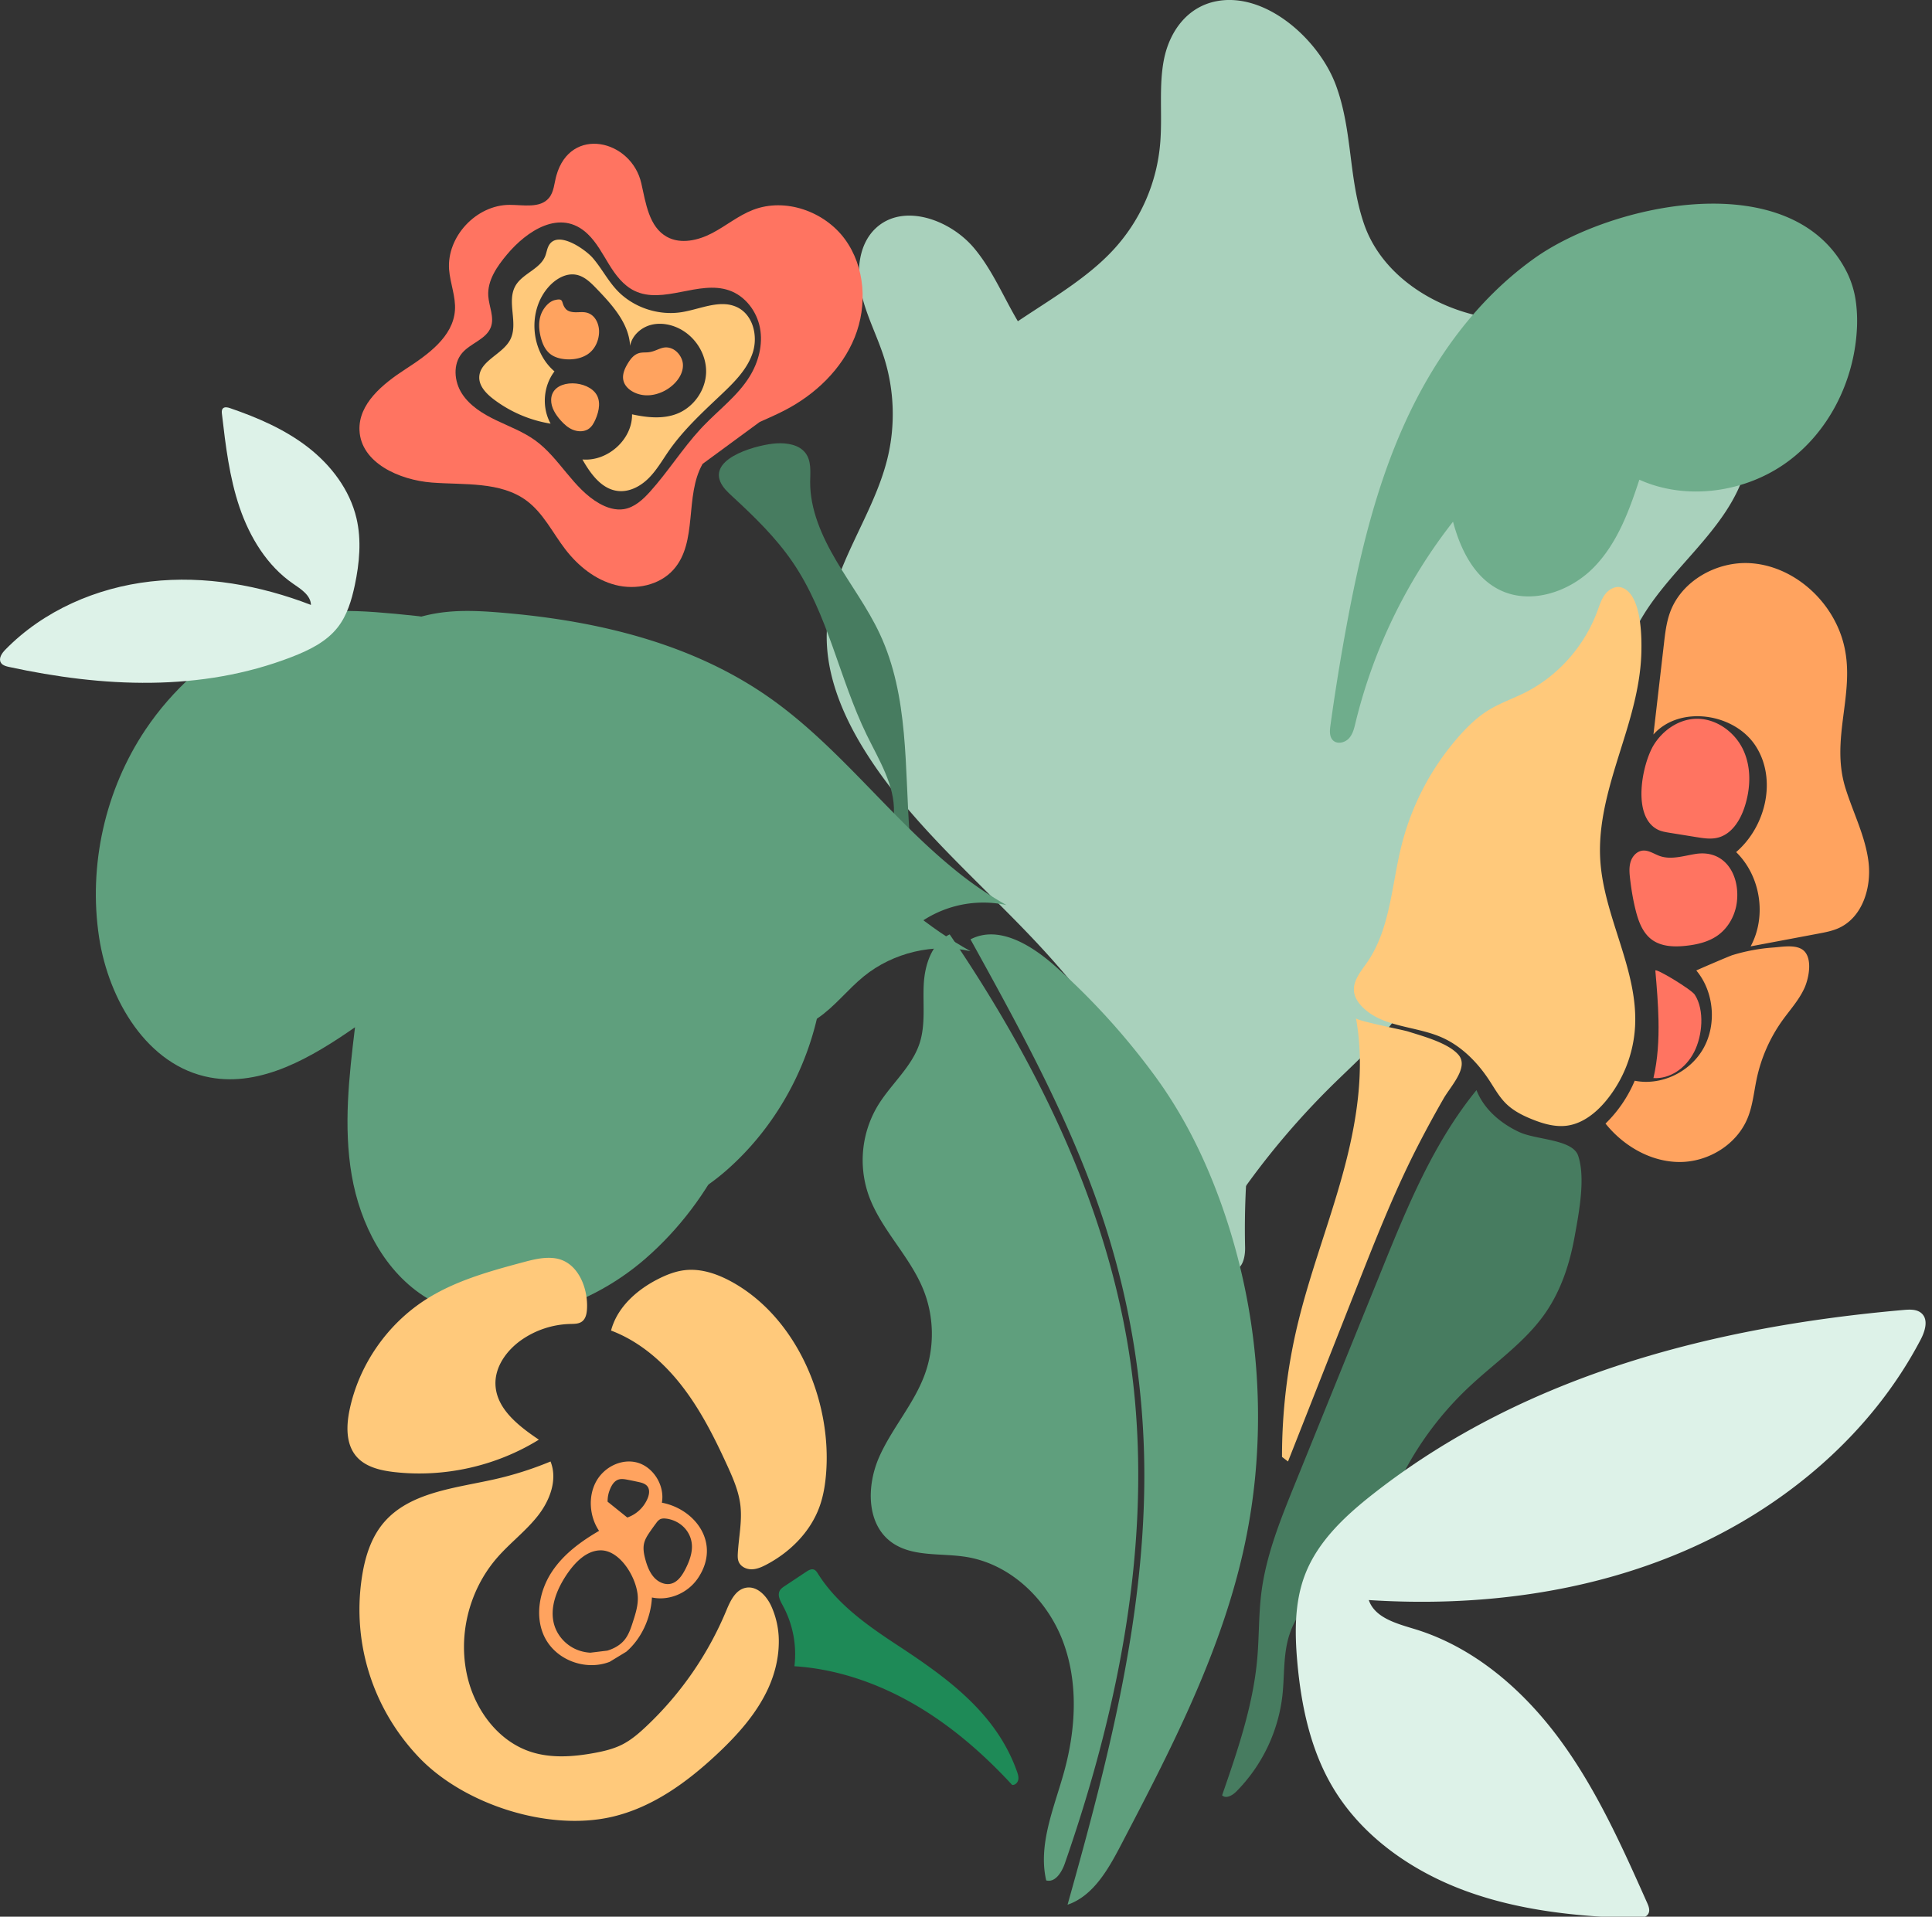 <svg xmlns="http://www.w3.org/2000/svg" width="129" height="128" viewBox="0 0 129 128"><rect x="0" y="0" width="129" height="128" fill="#333333" stroke="none"/><defs><clipPath id="a"><path d="M86.52 87.46h42.05v40.643H86.52z"/></clipPath></defs><path fill="#5f9f7d" d="M60.807 60.793c-5.024-4.062-9.003-9.543-14.332-13.286-5.87-4.124-13.026-5.868-20.08-6.517-3.627-.333-6.293-.413-9.578 1.342-2.833 1.513-5.302 3.714-7.093 6.38-2.706 4.03-3.838 9.088-3.107 13.885.64 4.197 3.226 8.586 7.403 9.357 3.454.637 6.8-1.35 9.684-3.352-.399 3.284-.78 6.624-.22 9.884.562 3.26 2.204 6.485 5.031 8.205 4.518 2.749 10.597.833 14.584-2.641 4.526-3.943 7.338-9.787 7.595-15.781 1.1.851 2.74.514 3.892-.266 1.151-.78 2.008-1.921 3.087-2.799 1.959-1.593 4.661-2.232 7.127-1.684-1.421-.788-2.74-1.713-3.993-2.727"/><path fill="#a9d1bc" d="M94.942 63.14c.125-2.213-.186-4.57 1.103-6.28 1.735-2.301 5.655-2.476 8.111-4.193 3.426-2.397 3.295-7.121 5.077-10.695 1.929-3.87 6.203-6.495 7.34-10.694.297-1.093.358-2.309-.161-3.465-.56-1.248-1.732-2.294-2.975-3.151-4.567-3.15-8.271-2.837-13.176-3.32-4.034-.397-7.941-2.76-9.186-6.392-1.05-3.065-.749-6.195-1.873-9.25C88.077 2.643 84.52-.557 81.223.081c-2.015.39-3.15 2.101-3.504 3.883-.355 1.781-.102 3.698-.247 5.532a11.935 11.935 0 0 1-3.222 7.282c-3.262 3.456-8.657 5.198-11.129 9.173-1.767 2.843-1.785 6.482-1.108 9.993 1.437 7.457 5.745 14.653 8.822 21.972 4.264 10.14 6.19 20.693 5.615 30.77.84.411 1.528-.384 1.84-1.064 2.604-5.673 6.267-10.851 10.83-15.31 2.33-2.276 4.98-4.516 5.638-7.666.102-.488.155-.994.184-1.508"/><path fill="#a9d1bc" d="M85.905 58.354c-.592-1.739-1.495-3.425-1.224-5.214.364-2.409 2.706-4.007 3.686-6.237 1.369-3.113-.14-6.677-.131-10.076.008-3.681 1.826-7.284 1.252-10.92-.15-.948-.48-1.9-1.147-2.591-.719-.745-1.75-1.108-2.77-1.299-3.74-.703-5.908.92-9.05 2.383-2.584 1.202-5.685.855-7.544-1.459-1.567-1.95-2.33-4.458-3.94-6.375-1.61-1.917-4.75-3.036-6.571-1.316-1.113 1.05-1.29 2.784-.967 4.279.322 1.494 1.056 2.866 1.521 4.323.697 2.18.779 4.55.233 6.772-.947 3.862-3.716 7.21-4.025 11.173-.22 2.834.87 5.625 2.343 8.057 3.132 5.167 7.938 9.061 12.03 13.51A60.604 60.604 0 0 1 82.332 84.8c.638 0 .818-.865.803-1.5a53.653 53.653 0 0 1 1.988-15.756c.734-2.61 1.677-5.313 1.127-7.968a10.337 10.337 0 0 0-.344-1.222"/><path fill="#477c60" d="M59.315 56.55c.108-.76.341-1.5.372-2.267.073-1.833-.998-3.529-1.818-5.21-1.845-3.785-2.564-8.055-4.958-11.553-1.107-1.616-2.534-3.008-3.99-4.348-.327-.301-.667-.615-.832-1.02-.671-1.65 2.623-2.48 3.76-2.545.7-.04 1.5.087 1.926.638.415.536.326 1.263.32 1.922-.016 1.85.777 3.642 1.738 5.272.96 1.63 2.105 3.17 2.903 4.875 1.971 4.209 1.656 8.965 2.009 13.528.09 1.182.175 2.522-.666 3.358-.699-.557-.878-1.523-.796-2.378.008-.091.02-.182.032-.273"/><path fill="#ffc97b" d="M90.647 85.816c1.178-2.988 2.359-5.98 3.799-8.854a76.887 76.887 0 0 1 1.936-3.588c.48-.843 1.728-2.112.99-2.944-.704-.794-2.374-1.233-3.356-1.546-.347-.111-3.446-.718-3.476-.884.626 3.47.039 7.048-.899 10.449-.937 3.4-2.222 6.706-3.032 10.139a37.85 37.85 0 0 0-1.009 8.565v.141l.401.306 4.646-11.784m-45.107 6.75c1.248 1.61 2.171 3.45 3.02 5.306.389.853.77 1.728.877 2.66.124 1.062-.112 2.129-.173 3.196-.01.19-.015.389.057.566.134.33.51.509.863.506.353-.003.688-.153 1.001-.319 1.572-.83 2.923-2.174 3.532-3.856.252-.693.374-1.427.436-2.162.411-4.84-1.899-10.378-6.197-12.807-.983-.556-2.1-.959-3.22-.833-.64.072-1.25.314-1.825.609-1.248.64-2.408 1.621-2.938 2.91a4.033 4.033 0 0 0-.173.514c1.896.716 3.494 2.099 4.74 3.71"/><path fill="#ff7461" d="M46.912 30.98c-1.226 2.159-.291 5.22-1.952 7.07-.932 1.037-2.503 1.363-3.859 1.017-1.356-.345-2.504-1.275-3.353-2.38-.848-1.101-1.467-2.417-2.584-3.248-1.748-1.298-4.15-1.046-6.327-1.213-2.176-.167-4.738-1.32-4.834-3.486-.079-1.775 1.559-3.105 3.056-4.077 1.498-.973 3.19-2.163 3.317-3.936.066-.915-.318-1.801-.389-2.716-.17-2.203 1.815-4.33 4.04-4.33.922 0 2.03.246 2.623-.457.341-.406.355-.982.497-1.492.937-3.363 5.017-2.41 5.675.516.3 1.331.513 2.911 1.714 3.572.92.505 2.083.236 3.012-.25.93-.487 1.752-1.176 2.73-1.554 2.152-.833 4.772.1 6.133 1.952 1.36 1.853 1.516 4.429.658 6.558-.857 2.128-2.628 3.818-4.676 4.877-.536.277-1.104.525-1.67.779zm.055-2.536c1.044-1.09 2.291-2.016 3.084-3.298.595-.964.903-2.133.693-3.245-.21-1.111-.985-2.139-2.062-2.51-2.023-.699-4.398.965-6.321.028-.747-.364-1.267-1.062-1.7-1.768-.435-.704-.822-1.454-1.422-2.027-1.83-1.747-4.091-.173-5.382 1.366-.67.798-1.322 1.738-1.255 2.776.046.698.416 1.41.177 2.068-.298.82-1.35 1.073-1.92 1.738-.634.741-.54 1.906-.009 2.723.531.818 1.405 1.35 2.287 1.774.883.423 1.812.77 2.604 1.344 1.626 1.18 2.523 3.21 4.27 4.205.497.283 1.076.474 1.642.384.707-.113 1.271-.635 1.749-1.165 1.197-1.33 2.153-2.861 3.362-4.178z"/><path fill="#ffa35f" d="M39.23 23.664a1.59 1.59 0 0 0 .124-.092c.402-.326.61-.824.643-1.318.037-.57-.235-1.234-.833-1.377-.237-.057-.487-.022-.732-.024-.245-.002-.514-.053-.664-.232-.341-.405-.06-.74-.725-.58-.418.1-.764.563-.903.912-.203.509-.162 1.076-.024 1.603.11.417.294.84.657 1.108.285.21.653.303 1.017.329.503.035 1.032-.06 1.44-.33m4.469 2.683a2.718 2.718 0 0 0 1.245-.65c.434-.397.72-.932.644-1.463-.054-.368-.339-.807-.765-.967-.622-.233-.944.222-1.587.264-.18.011-.363.001-.536.044-.349.086-.571.363-.74.63-.24.379-.437.808-.33 1.226.14.555.823.95 1.51.969.189.006.377-.013.559-.053"/><path fill="#ffc97b" d="M48.398 20.313c-.923-.053-1.915.376-2.87.531-1.573.255-3.26-.316-4.337-1.466-.615-.657-1.028-1.473-1.615-2.154-.472-.548-2.362-1.903-2.941-.81-.115.217-.141.467-.233.694-.348.866-1.508 1.16-1.979 1.968-.624 1.073.218 2.53-.364 3.625-.519.975-2.04 1.4-2.059 2.497-.01.592.46 1.08.935 1.446a8.579 8.579 0 0 0 3.83 1.649c-.6-1.083-.496-2.503.257-3.491-1.614-1.38-1.798-4.072-.386-5.65.465-.52 1.154-.937 1.846-.802.542.106.956.518 1.335.91 1.059 1.098 2.18 2.333 2.255 3.84.118-.664.69-1.204 1.352-1.392.663-.187 1.392-.053 1.998.27 1.06.566 1.762 1.732 1.724 2.911-.04 1.18-.832 2.311-1.953 2.746-.942.365-2.003.25-2.992.034.03 1.663-1.619 3.162-3.313 3.014.544.958 1.286 2 2.402 2.108.762.074 1.5-.332 2.033-.87.533-.536.908-1.2 1.34-1.82.974-1.396 2.243-2.566 3.486-3.742.861-.816 1.745-1.686 2.11-2.802.365-1.117.024-2.547-1.06-3.05a2.173 2.173 0 0 0-.8-.194"/><path fill="#ffa35f" d="M39.26 28.669c.248-.15.388-.404.497-.653.261-.592.397-1.317-.04-1.82-.758-.875-2.886-.85-2.917.5-.011.517.294.999.659 1.402.216.238.464.465.776.596.313.132.701.153.995-.008l.03-.017"/><path fill="#ff7461" d="M115.55 48.927c-.648-.6-1.507-.973-2.395-.922-1.129.064-2.147.794-2.73 1.738-.765 1.238-1.5 4.762.26 5.658.242.123.517.168.786.212l1.817.293c.459.074.932.147 1.384.04.94-.221 1.517-1.148 1.812-2.046.412-1.258.466-2.673-.11-3.868a3.715 3.715 0 0 0-.824-1.105m.343 11.733c.035-.137.06-.275.077-.414.22-1.817-.797-3.535-2.775-3.216-.789.128-1.61.4-2.365.138-.391-.137-.762-.415-1.173-.361-.378.05-.67.382-.781.746-.112.363-.079.753-.035 1.13.083.714.2 1.424.376 2.12.185.734.466 1.497 1.076 1.947.638.471 1.499.498 2.288.41.733-.08 1.478-.253 2.084-.673.617-.429 1.045-1.099 1.228-1.828"/><path fill="#ffc97b" d="M109.173 68.565c.214-3.812-2.094-7.335-2.323-11.145-.176-2.932.887-5.77 1.738-8.575.518-1.707.96-3.472 1.006-5.268.028-1.088.008-3.898-1.31-4.34-.394-.13-.831.097-1.092.428-.26.33-.387.746-.534 1.144-.867 2.346-2.627 4.331-4.821 5.438-.815.41-1.686.706-2.463 1.187-.72.447-1.341 1.044-1.91 1.68a17.443 17.443 0 0 0-3.891 7.375c-.659 2.644-.747 5.555-2.29 7.779-.424.61-.978 1.255-.869 1.996.053.36.263.677.51.938 1.333 1.401 3.529 1.298 5.29 2.054 1.328.57 2.406 1.646 3.212 2.87.347.527.654 1.09 1.095 1.537.506.513 1.162.841 1.826 1.104.722.287 1.497.508 2.266.409.762-.098 1.445-.503 2.024-1.033.21-.194.408-.404.59-.623a8.548 8.548 0 0 0 1.946-4.955"/><path fill="#ffa35f" d="M116.888 37.611l-.018-.001c-2.249-.139-4.594 1.184-5.357 3.275-.245.672-.33 1.39-.411 2.1l-.702 6.066c1.748-1.97 5.395-1.44 6.824.764 1.43 2.205.697 5.368-1.302 7.089 1.64 1.6 2.054 4.289.968 6.296l4.513-.85c.47-.088.945-.178 1.378-.376 1.583-.725 2.187-2.705 1.98-4.413-.208-1.708-1.024-3.278-1.537-4.922-1.243-3.985 1.475-7.518-.913-11.532-1.137-1.912-3.18-3.35-5.423-3.496m1.528 25.664c-.926.065-1.845.236-2.735.507-.22.067-2.426 1.019-2.418 1.028 1.176 1.401 1.378 3.585.48 5.191-.897 1.606-2.829 2.52-4.593 2.172a8.69 8.69 0 0 1-1.95 2.861c1.216 1.516 3.042 2.564 4.95 2.566 1.906.002 3.832-1.156 4.556-2.977.329-.826.407-1.73.594-2.602a10.423 10.423 0 0 1 1.692-3.849c.507-.71 1.107-1.361 1.476-2.157l.04-.088c.272-.648.493-1.804-.004-2.374-.457-.523-1.469-.322-2.088-.278"/><path fill="#477c60" d="M101.47 75.614c-1.26-.579-2.391-1.54-2.885-2.814-2.88 3.531-4.623 7.8-6.325 12.001l-5.814 14.342c-.95 2.343-1.909 4.718-2.224 7.22-.184 1.46-.145 2.937-.275 4.402-.277 3.134-1.316 6.15-2.347 9.129.259.254.692.005.947-.252a10.881 10.881 0 0 0 3.079-6.406c.152-1.368.043-2.78.475-4.09.863-2.619 3.606-4.135 5.259-6.36.964-1.3 1.544-2.827 2.28-4.263a21.694 21.694 0 0 1 4.453-5.906c1.72-1.615 3.729-2.98 5.073-4.906 1.06-1.52 1.647-3.315 1.972-5.128.064-.356.139-.761.21-1.191.231-1.401.417-3.07.023-4.219-.374-1.09-2.791-1.05-3.9-1.56"/><path fill="#ff7461" d="M113.124 70.242c.546-1.074.703-2.784.038-3.813-.23-.356-2.652-1.819-2.634-1.608.095 1.097.188 2.21.21 3.315.027 1.308-.048 2.606-.338 3.859 1.069.071 2.15-.624 2.724-1.753"/><path fill="#1e8a57" d="M59.867 109.832c-1.99-1.307-3.99-2.73-5.25-4.735-.07-.111-.147-.232-.27-.277-.174-.065-.361.042-.515.145l-1.428.948c-.13.086-.263.177-.338.31-.17.307.025.676.193.983a6.792 6.792 0 0 1 .785 4.067c2.83.18 5.58 1.136 8.025 2.556 2.446 1.42 4.599 3.296 6.51 5.368a.235.235 0 0 0 .026.002c.183.012.346-.157.383-.338.039-.19-.023-.384-.087-.567-1.391-3.91-4.683-6.262-8.034-8.462"/><path fill="#ffc97b" d="M35.98 96.143c-1.345-.907-2.83-2.052-2.897-3.667-.05-1.2.746-2.298 1.73-2.989a5.964 5.964 0 0 1 3.263-1.071c.27-.007.564-.001.782-.161.24-.177.312-.5.333-.797.098-1.39-.578-3.21-2.136-3.43-.726-.102-1.459.088-2.167.278-2.223.596-4.479 1.223-6.42 2.455-2.61 1.655-4.504 4.39-5.13 7.405-.217 1.052-.25 2.256.443 3.079.415.493 1.016.758 1.654.911.293.07.594.116.888.15 3.34.38 6.802-.396 9.657-2.163"/><path fill="#5f9f7d" d="M75.772 93.44C74.738 82.15 69.75 71.72 63.41 62.4c-1.202.577-1.665 2.035-1.732 3.35-.066 1.313.132 2.667-.276 3.92-.516 1.58-1.903 2.718-2.775 4.14a7.08 7.08 0 0 0-.663 5.907c.79 2.32 2.743 4.1 3.673 6.37.737 1.8.778 3.865.112 5.692-.716 1.965-2.18 3.583-3.034 5.494-.854 1.911-.889 4.499.826 5.73 1.38.99 3.273.7 4.958.968 2.981.473 5.42 2.85 6.47 5.633 1.05 2.783.865 5.896.07 8.76-.66 2.377-1.738 4.81-1.184 7.213.604.16 1.04-.55 1.243-1.132.126-.364.252-.73.375-1.096 3.244-9.636 5.225-19.81 4.3-29.908"/><path fill="#ffc97b" d="M49.828 106.028c-.708.116-1.06.872-1.328 1.517a22.524 22.524 0 0 1-5.374 7.768c-.484.455-.995.895-1.594 1.196-.583.292-1.23.444-1.875.561-1.387.253-2.848.358-4.188-.072-2.153-.69-3.651-2.693-4.209-4.82-.738-2.816.013-5.958 1.954-8.175.858-.98 1.924-1.78 2.721-2.806.797-1.026 1.304-2.4.824-3.597a22.82 22.82 0 0 1-3.727 1.186c-2.632.593-5.638.857-7.376 2.859-.923 1.062-1.32 2.462-1.514 3.836-.611 4.326.772 8.663 3.827 11.874 2.978 3.129 8.626 4.978 12.926 3.968 2.654-.623 4.93-2.271 6.899-4.102 1.407-1.309 2.722-2.761 3.508-4.49.423-.93.677-1.95.697-2.964a5.685 5.685 0 0 0-.512-2.533c-.308-.657-.924-1.327-1.66-1.206"/><path fill="#5f9f7d" d="M83.003 103.636c.362-1.602.625-3.228.79-4.863a42.314 42.314 0 0 0-2.353-18.658c-1.087-2.97-2.476-5.738-4.328-8.264a47.27 47.27 0 0 0-6.617-7.294c-1.597-1.427-3.807-2.808-5.695-1.826 3.466 6.28 6.956 12.616 9.112 19.488a54.547 54.547 0 0 1 2.48 15.013c.24 10.18-2.362 20.185-5.112 29.968 1.704-.579 2.708-2.342 3.557-3.969 3.234-6.189 6.5-12.468 8.097-19.294l.07-.3"/><path fill="#5f9f7d" d="M63.754 58.082c-4.336-3.512-7.77-8.25-12.369-11.484-5.066-3.565-11.241-5.073-17.328-5.633-3.131-.289-5.432-.357-8.267 1.159a17.099 17.099 0 0 0-6.121 5.516c-2.336 3.483-3.312 7.854-2.681 12.002.551 3.627 2.783 7.42 6.389 8.087 2.98.551 5.868-1.165 8.357-2.897-.344 2.839-.674 5.726-.19 8.544.485 2.818 1.902 5.605 4.342 7.093 3.899 2.376 9.145.72 12.586-2.283 3.906-3.409 6.332-8.46 6.554-13.642.95.736 2.365.445 3.36-.23.993-.674 1.732-1.66 2.663-2.419A7.359 7.359 0 0 1 67.2 60.44a24.002 24.002 0 0 1-3.446-2.357"/><path fill="#6fad8c" d="M123.928 20.24a6.374 6.374 0 0 0-.576-1.99c-3.586-7.322-15.736-4.686-20.903-.998-3.873 2.763-6.712 6.731-8.648 11.003-1.937 4.272-3.022 8.86-3.877 13.455a146.676 146.676 0 0 0-1.094 6.758c-.048.352-.072.766.202.999.292.247.777.124 1.035-.157.259-.28.35-.666.438-1.033a35.238 35.238 0 0 1 6.514-13.438c.493 1.852 1.426 3.775 3.202 4.598 2.054.953 4.615.063 6.186-1.536 1.57-1.6 2.363-3.76 3.052-5.866 3.16 1.425 7.09.85 9.875-1.182 2.786-2.03 4.429-5.365 4.643-8.742a9.762 9.762 0 0 0-.049-1.872"/><g clip-path="url(#a)"><path fill="#ddf2e8" d="M128.18 87.613c-.3-.182-.704-.165-1.066-.133-12.592 1.105-25.166 4.294-35.283 12.173-1.915 1.49-3.79 3.2-4.674 5.453-.726 1.852-.713 3.907-.536 5.888.26 2.904.873 5.838 2.36 8.35 1.948 3.29 5.28 5.614 8.882 6.935 3.603 1.32 7.482 1.716 11.32 1.823.339.01.755-.028.894-.336.1-.22 0-.474-.098-.695-1.679-3.766-3.377-7.566-5.823-10.891-2.447-3.326-5.735-6.186-9.7-7.39-1.205-.367-2.658-.748-3.062-1.936 7.18.464 14.524-.443 21.12-3.298 6.595-2.855 12.4-7.744 15.723-14.085.295-.561.54-1.329.073-1.76a.807.807 0 0 0-.13-.098"/></g><path fill="#ddf2e8" d="M.1 44.312c.119.135.317.187.496.226 6.25 1.358 12.804 1.687 18.874-.662 1.15-.445 2.312-1.003 3.077-1.978.63-.802.93-1.815 1.143-2.817.31-1.468.455-3.005.113-4.466-.447-1.913-1.708-3.56-3.25-4.754-1.543-1.194-3.357-1.974-5.196-2.606-.162-.056-.369-.1-.482.03-.081.093-.072.233-.057.357.245 2.107.496 4.233 1.178 6.24.683 2.005 1.843 3.91 3.577 5.1.527.363 1.173.77 1.19 1.416-3.4-1.313-7.084-1.976-10.7-1.566-3.615.409-7.153 1.938-9.71 4.557-.227.232-.46.572-.3.855.014.025.03.047.048.068"/><path fill="#ffa35f" d="M40.708 110.978c-1.632.636-3.704-.133-4.422-1.818-.569-1.336-.24-2.961.545-4.166.785-1.206 1.961-2.056 3.169-2.762-.638-.94-.747-2.28-.202-3.283.545-1.004 1.744-1.575 2.792-1.264 1.049.312 1.808 1.527 1.604 2.666 2.25.433 3.948 2.723 2.423 5.02-.677 1.02-1.939 1.555-3.087 1.311-.075 1.388-.71 2.758-1.713 3.622zm2.68-8.672c-.16.235-.318.482-.383.764-.08.348-.011.714.082 1.058.12.442.286.884.586 1.215.299.331.756.531 1.172.407.432-.13.717-.563.93-.984.197-.392.366-.81.415-1.252.122-1.119-.712-1.978-1.72-2.1-.141-.016-.292-.016-.418.057a.848.848 0 0 0-.23.232 15.25 15.25 0 0 0-.368.508zm-1.503-.964a2.28 2.28 0 0 0 1.34-1.24c.113-.255.176-.573.028-.806-.131-.205-.381-.274-.609-.324a26.918 26.918 0 0 0-.745-.154c-.21-.04-.43-.078-.631-.001-.286.108-.457.417-.569.718a2.054 2.054 0 0 0-.129.75zm-1.33 8.888c.44-.135.867-.366 1.162-.739.27-.341.412-.775.548-1.198.174-.54.35-1.098.32-1.669-.066-1.25-1.168-3.084-2.462-3.09-.944-.005-1.72.784-2.273 1.6-.665.985-1.185 2.233-.84 3.388.219.729.773 1.32 1.435 1.614.307.137.636.213.968.233z"/></svg>